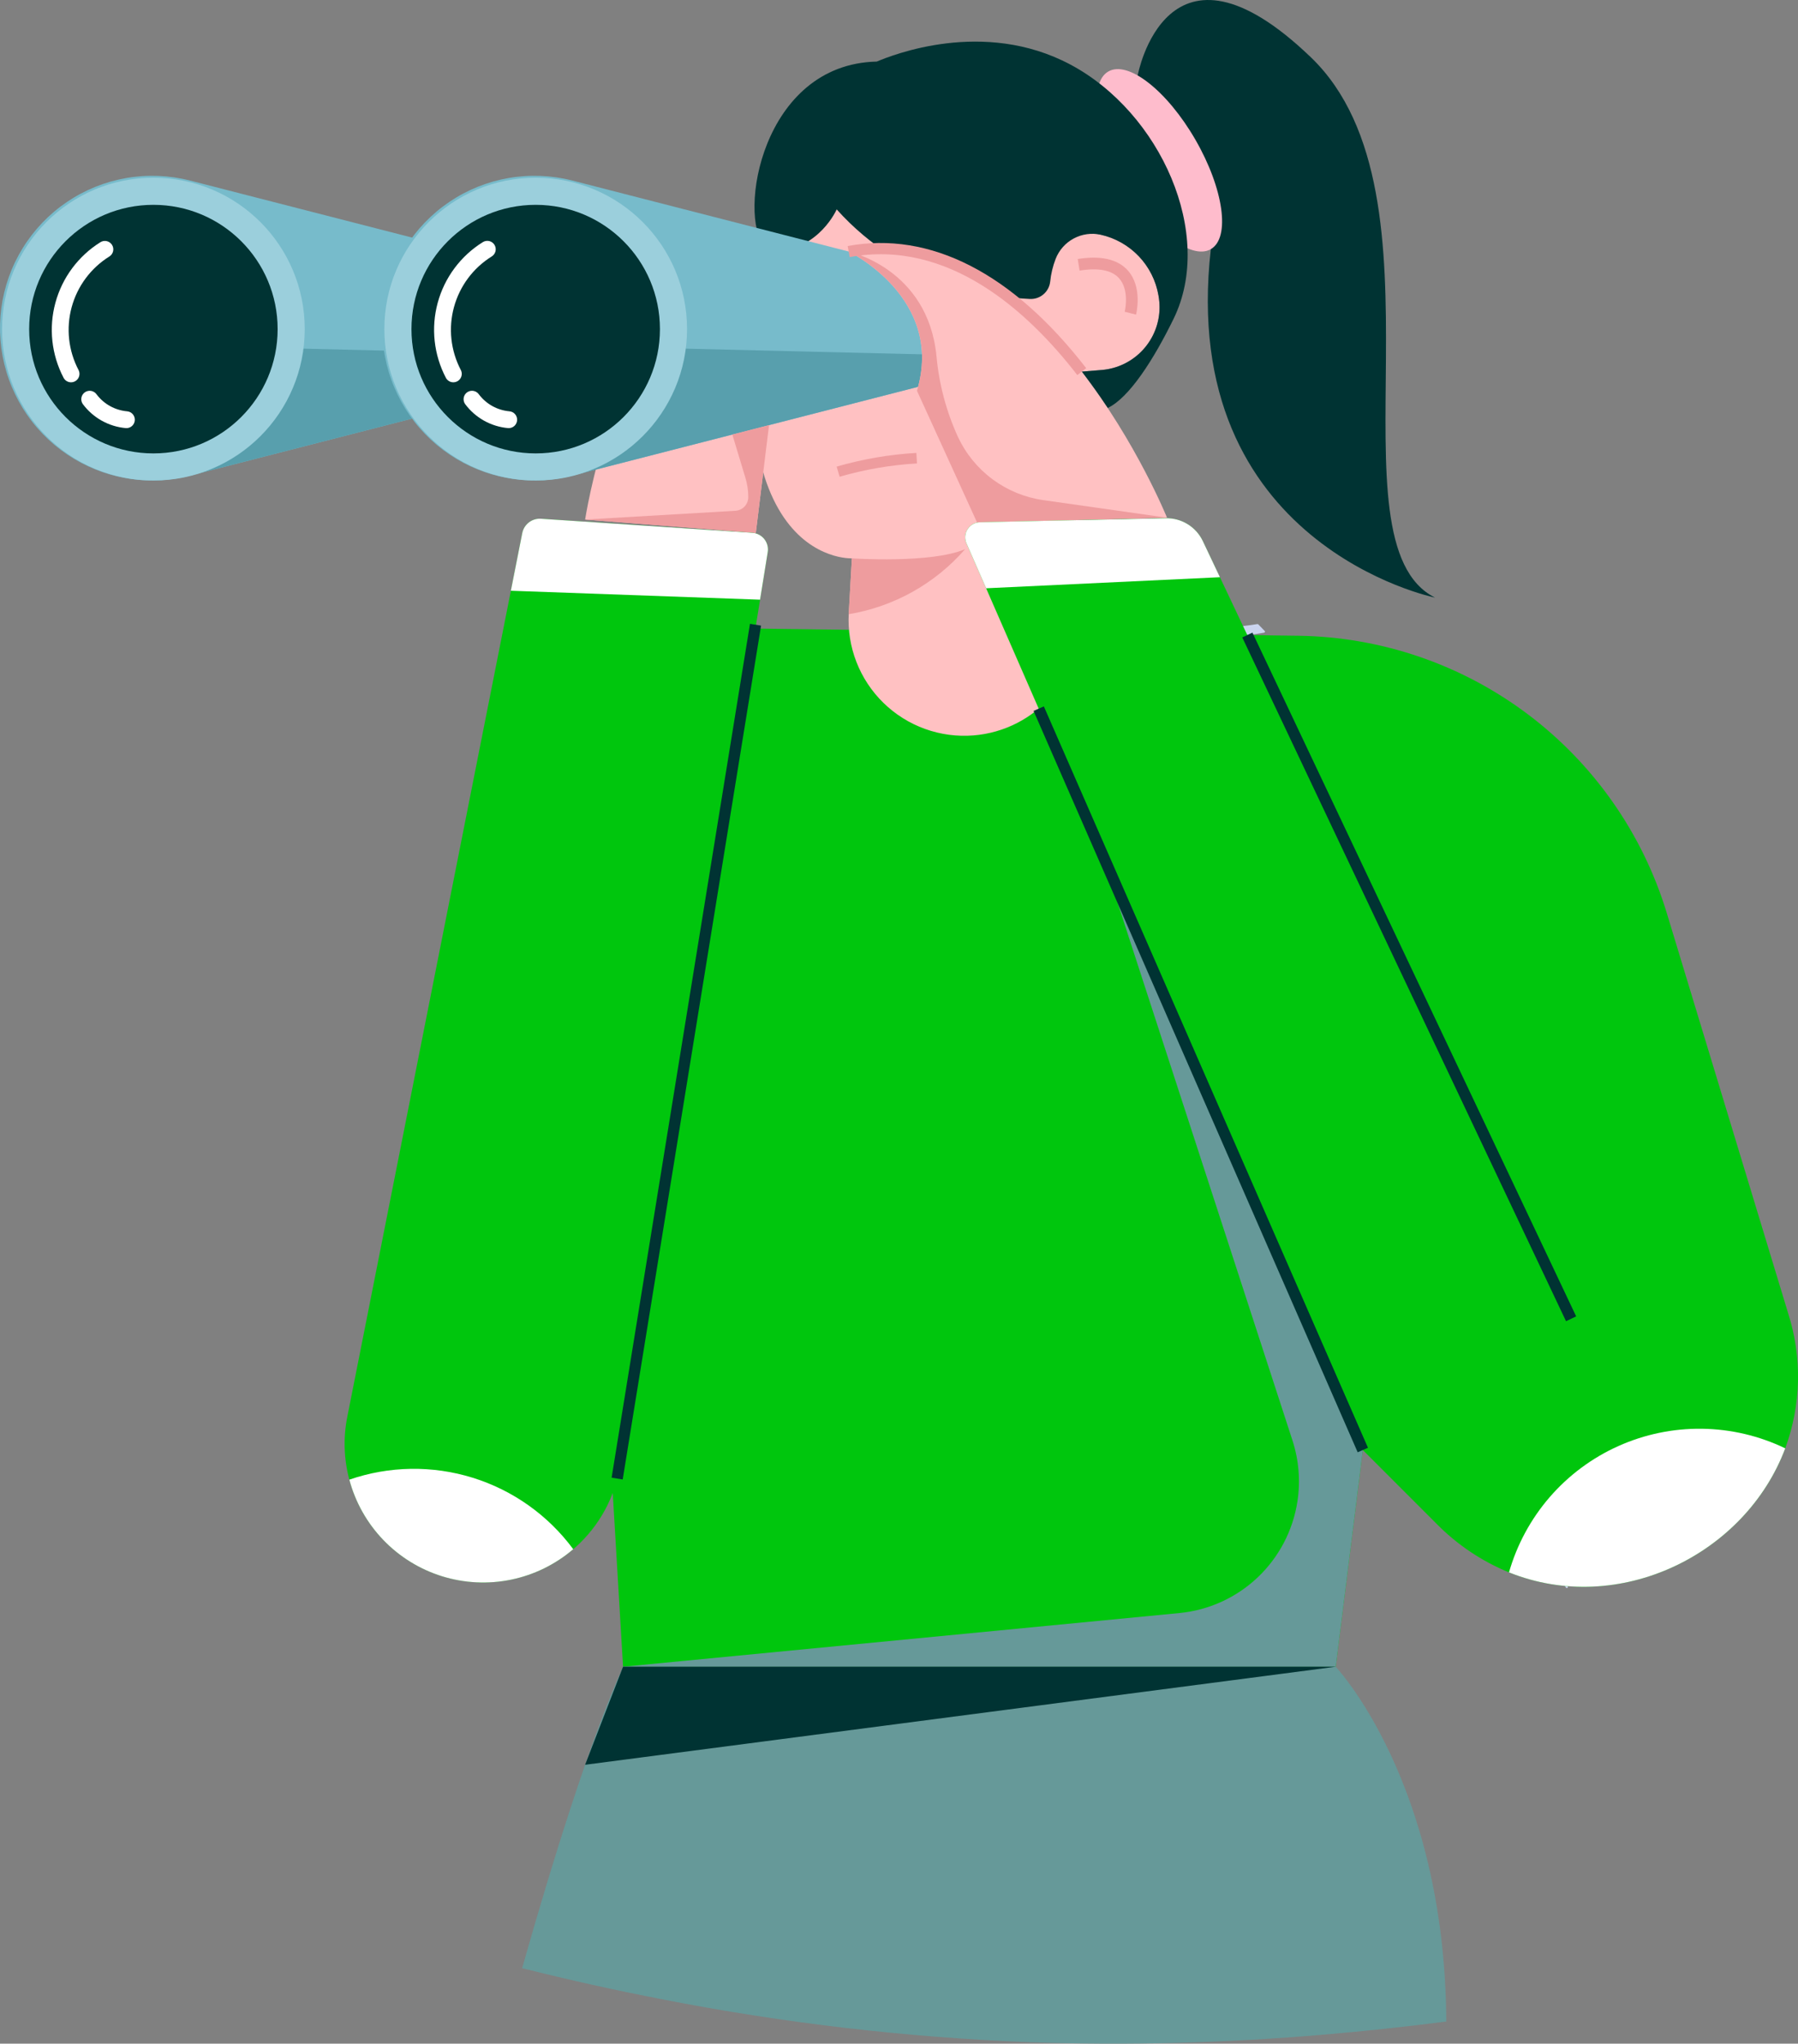 <?xml version="1.0" encoding="UTF-8"?>
<!DOCTYPE svg PUBLIC "-//W3C//DTD SVG 1.1//EN" "http://www.w3.org/Graphics/SVG/1.1/DTD/svg11.dtd">
<!-- Creator: CorelDRAW 2021.5 -->
<svg xmlns="http://www.w3.org/2000/svg" xml:space="preserve" width="113.273mm" height="128.701mm" version="1.1" style="shape-rendering:geometricPrecision; text-rendering:geometricPrecision; image-rendering:optimizeQuality; fill-rule:evenodd; clip-rule:evenodd"
viewBox="0 0 2120.51 2409.32"
 xmlns:xlink="http://www.w3.org/1999/xlink"
 xmlns:xodm="http://www.corel.com/coreldraw/odm/2003">
 <rect x="0" y="0" width="2120.51" height="2409.32" fill="#808080" stroke="none"/>
 <defs>
  <style type="text/css">
   <![CDATA[
    .fil11 {fill:#003333;fill-rule:nonzero}
    .fil3 {fill:#003333;fill-rule:nonzero}
    .fil1 {fill:#00C60D;fill-rule:nonzero}
    .fil6 {fill:#589FAD;fill-rule:nonzero}
    .fil10 {fill:#669999;fill-rule:nonzero}
    .fil5 {fill:#77BBCB;fill-rule:nonzero}
    .fil7 {fill:#9BCFDC;fill-rule:nonzero}
    .fil0 {fill:#CAD4EF;fill-rule:nonzero}
    .fil9 {fill:#EE9C9E;fill-rule:nonzero}
    .fil4 {fill:#FEBCCC;fill-rule:nonzero}
    .fil2 {fill:#FFC1C2;fill-rule:nonzero}
    .fil8 {fill:white;fill-rule:nonzero}
   ]]>
  </style>
 </defs>
 <g id="Layer_x0020_1">
  <path class="fil0" d="M1277.92 1059.19c55.52,14.67 112.92,29.81 168.05,49.28 139.23,49.14 237.54,120.25 292.21,211.34 32.8,54.65 49.74,115.81 63.17,173.77 28.71,123.86 44.69,250.34 47.69,377.45 0,0.26 -0.07,0.52 -0.23,0.73 -0.15,0.21 -0.37,0.37 -0.62,0.44 -0.25,0.07 -0.52,0.07 -0.77,-0.02 -0.25,-0.09 -0.45,-0.26 -0.6,-0.48 -3.09,-5.02 -6.22,-10.06 -9.38,-15.12l-0.18 -0.59c-3.86,-121.2 -19.59,-241.73 -46.96,-359.85 -13.22,-57.04 -29.86,-117.18 -61.84,-170.47 -53.27,-88.78 -149.58,-158.25 -286.25,-206.48 -54.7,-19.3 -111.87,-34.4 -167.18,-49.01 -45.83,-12.1 -92.84,-24.54 -138.9,-39.46l-0.59 -0.42c-3.18,-4.19 -6.33,-8.39 -9.44,-12.59 -0.15,-0.2 -0.24,-0.45 -0.24,-0.7 0,-0.25 0.08,-0.5 0.23,-0.71 0.15,-0.2 0.36,-0.36 0.6,-0.43 0.24,-0.07 0.51,-0.07 0.74,0.01 49.64,16.64 100.76,30.18 150.49,43.31z"/>
  <path class="fil0" d="M1454.21 750.64c-16.31,1.48 -33.56,2.65 -51.16,2.65 -33.13,0.83 -66.09,-4.94 -96.98,-16.96 -40.88,-17.12 -74.5,-48.93 -104.15,-76.99l-75.08 -71.05c-18.51,-17.53 -39.51,-37.39 -50.24,-63.25 -10.16,-24.41 -10.07,-51.75 -10.04,-75.86 0.13,-52.99 0.32,-112.72 18.66,-166.92 0.05,-0.15 0.13,-0.29 0.23,-0.41 0.1,-0.12 0.23,-0.21 0.37,-0.29 0.14,-0.07 0.29,-0.11 0.45,-0.12 0.15,-0.01 0.31,0.01 0.46,0.06 0.27,0.09 0.51,0.28 0.65,0.53 1.91,3.18 3.96,6.48 6.17,9.91 0.09,0.14 0.15,0.31 0.18,0.48 0.02,0.17 0.01,0.35 -0.04,0.51 -15.48,50.3 -15.65,104.12 -15.78,156.32 -0.05,23.04 -0.12,49.14 9.17,71.47 9.82,23.62 29.88,42.61 47.58,59.35l75.07 71.05c30.38,28.73 61.77,58.45 100.74,74.77 45.76,19.16 97.83,17.56 142.72,13.47 9.58,-0.87 19.65,-1.95 29.76,-3.63 0.19,-0.03 0.39,-0.01 0.57,0.04 0.18,0.06 0.35,0.17 0.48,0.31l7.54 7.77c0.22,0.23 0.34,0.54 0.33,0.86 -0.01,0.32 -0.14,0.62 -0.37,0.84 -0.17,0.16 -0.38,0.26 -0.61,0.31 -12.48,2.35 -24.93,3.71 -36.68,4.78z"/>
  <path class="fil1" d="M661.94 738.04l72.87 1226.93 840.46 0 32.01 -255.48 86.96 86.96c24.3,24.68 53.36,44.17 85.42,57.28 129.62,52.15 278.79,-20.93 325.8,-146.25 18.88,-51.31 20.05,-107.46 3.34,-159.51l-143.03 -471.47c-28.41,-93.62 -85.87,-175.77 -164.06,-234.55 -78.2,-58.79 -173.08,-91.18 -270.9,-92.46l-868.85 -11.45z"/>
  <path class="fil2" d="M1238.13 280.37l25.51 -4.43c23.19,-4.03 47.02,1.31 66.27,14.84 19.24,13.54 32.32,34.17 36.36,57.35 0.46,2.65 0.8,5.33 1.02,8.01 1.59,19.64 -4.67,39.1 -17.42,54.11 -12.76,15.01 -30.95,24.35 -50.59,25.94l-48.83 3.97 22.75 279.79c1.45,17.86 -0.63,35.83 -6.12,52.88 -5.49,17.05 -14.29,32.86 -25.89,46.51 -11.6,13.65 -25.78,24.89 -41.72,33.07 -15.94,8.18 -33.34,13.13 -51.19,14.58 -19.44,1.58 -39,-1.02 -57.34,-7.64 -18.35,-6.61 -35.06,-17.09 -49.02,-30.71 -13.96,-13.63 -24.83,-30.08 -31.89,-48.26 -7.06,-18.18 -10.14,-37.67 -9.03,-57.14l3.71 -64.99c0,0 -182.29,9.24 -94.45,-412.24l252.2 -85.37 75.67 119.7z"/>
  <path class="fil3" d="M1341.74 88.99c0,0 33.88,-185.02 204.22,-21.5 170.34,163.52 17.03,572.31 146.48,637.05 0,0 -304.07,-61.86 -264.43,-410.77l-86.27 -204.78z"/>
  <path class="fil4" d="M1325.29 213.42c-33.39,-57.83 -41.54,-115.63 -18.21,-129.11 23.33,-13.47 69.32,22.49 102.71,80.33 33.39,57.83 41.54,115.64 18.21,129.11 -23.33,13.47 -69.32,-22.49 -102.71,-80.33z"/>
  <path class="fil3" d="M901.71 290.37l0 0.05c1.67,2.08 3.82,3.72 6.27,4.79 2.44,1.07 5.11,1.54 7.77,1.36 51.09,-3.71 71.01,-49.71 71.01,-49.71 79.29,88.28 182.07,103.47 227.76,105.61 5.84,0.3 11.57,-1.63 16.04,-5.41 4.46,-3.77 7.32,-9.11 7.99,-14.91 0.93,-9.26 3.12,-18.35 6.48,-27.03 4.03,-10.26 11.57,-18.76 21.29,-23.96 9.71,-5.21 20.97,-6.79 31.74,-4.47 17.16,3.81 32.8,12.64 44.94,25.36 12.14,12.72 20.22,28.76 23.23,46.08 0.48,2.64 0.85,5.35 1.06,8 0.16,2.01 0.26,4.02 0.26,6.04 0,18.66 -7.03,36.64 -19.69,50.36 -12.65,13.72 -30.01,22.16 -48.62,23.67l-23.47 1.91 30.61 42.88c25.48,-12.04 54.51,-57.61 77.75,-105.21 48.58,-99.5 -15.09,-242.92 -121.78,-299.69 -102.37,-54.47 -210.32,-11.06 -228.28,-3.51 -135.92,3.02 -164.22,181.81 -132.37,217.79z"/>
  <path class="fil2" d="M690.06 612.52c0,0 33.5,-215.68 120.22,-224.51 86.72,-8.84 98.64,97.45 98.64,97.45l-17.54 142.74 -201.32 -15.69z"/>
  <path class="fil5" d="M718.87 386.74c0.06,13.43 -4.36,26.49 -12.58,37.11 -8.22,10.62 -19.75,18.19 -32.77,21.5l-449.3 115.37c-14.73,3.77 -29.88,5.68 -45.08,5.7l-1.46 0c-25.41,-0.27 -50.46,-5.93 -73.51,-16.6 -23.06,-10.67 -43.58,-26.1 -60.23,-45.29 -16.65,-19.19 -29.03,-41.69 -36.34,-66.02 -7.31,-24.33 -9.37,-49.93 -6.06,-75.11 3.32,-25.18 11.94,-49.38 25.3,-70.99 13.35,-21.61 31.15,-40.14 52.19,-54.36 21.05,-14.23 44.87,-23.83 69.9,-28.16 25.03,-4.33 50.69,-3.31 75.3,3l449.3 115.37c12.96,3.36 24.44,10.93 32.65,21.51 8.2,10.58 12.67,23.58 12.7,36.97z"/>
  <path class="fil6" d="M709.19 419.75c-8.3,12.67 -21.01,21.79 -35.67,25.59l-449.3 115.37c-14.73,3.77 -29.88,5.68 -45.09,5.7l-1.46 0 -95.35 -161.92 626.72 14.99 0.15 0.26z"/>
  <path class="fil7" d="M180.92 566.5c-98.58,0 -178.49,-79.91 -178.49,-178.49 0,-98.58 79.91,-178.49 178.49,-178.49 98.58,0 178.48,79.91 178.48,178.49 0,98.58 -79.91,178.49 -178.48,178.49z"/>
  <path class="fil3" d="M180.91 534.53c-80.92,0 -146.52,-65.6 -146.52,-146.52 0,-80.92 65.6,-146.53 146.52,-146.53 80.92,0 146.52,65.6 146.52,146.53 0,80.92 -65.6,146.52 -146.52,146.52z"/>
  <path class="fil8" d="M83.79 450.72c-1.82,0 -3.6,-0.5 -5.16,-1.44 -1.55,-0.94 -2.82,-2.29 -3.66,-3.9 -14.26,-27.23 -17.69,-58.84 -9.61,-88.49 8.07,-29.65 27.06,-55.16 53.16,-71.4 2.23,-1.37 4.92,-1.8 7.47,-1.19 2.55,0.6 4.75,2.19 6.14,4.41 1.39,2.22 1.84,4.9 1.26,7.46 -0.58,2.56 -2.14,4.78 -4.36,6.18 -21.85,13.59 -37.74,34.94 -44.5,59.76 -6.76,24.83 -3.88,51.28 8.07,74.07 0.79,1.52 1.17,3.2 1.12,4.91 -0.05,1.7 -0.55,3.37 -1.43,4.83 -0.89,1.46 -2.13,2.67 -3.62,3.51 -1.48,0.84 -3.16,1.28 -4.87,1.29z"/>
  <path class="fil8" d="M149.13 504.7c-0.25,0 -0.53,0 -0.76,0 -10,-0.88 -19.7,-3.87 -28.46,-8.79 -8.76,-4.91 -16.37,-11.62 -22.35,-19.69 -1.48,-2.18 -2.04,-4.86 -1.55,-7.44 0.49,-2.59 1.99,-4.88 4.17,-6.36 2.18,-1.48 4.86,-2.04 7.45,-1.55 2.59,0.49 4.87,2 6.36,4.17 4.27,5.63 9.66,10.3 15.84,13.72 6.18,3.42 13,5.51 20.03,6.14 2.56,0.2 4.93,1.39 6.63,3.3 1.7,1.92 2.6,4.41 2.51,6.97 -0.09,2.56 -1.17,4.98 -3.01,6.77 -1.84,1.78 -4.29,2.79 -6.86,2.8l-0.01 -0.03z"/>
  <path class="fil5" d="M1169.74 386.74c0.06,13.43 -4.36,26.49 -12.59,37.11 -8.22,10.62 -19.75,18.19 -32.77,21.5l-449.28 115.37c-14.73,3.77 -29.88,5.68 -45.08,5.7l-1.46 0c-25.4,-0.27 -50.46,-5.93 -73.51,-16.6 -23.06,-10.67 -43.58,-26.1 -60.23,-45.29 -16.65,-19.19 -29.03,-41.69 -36.34,-66.02 -7.31,-24.33 -9.37,-49.93 -6.06,-75.11 3.32,-25.18 11.94,-49.38 25.29,-70.99 13.35,-21.61 31.15,-40.14 52.19,-54.36 21.05,-14.23 44.87,-23.83 69.9,-28.16 25.03,-4.33 50.69,-3.31 75.3,3l449.28 115.37c12.96,3.36 24.44,10.93 32.65,21.51 8.2,10.58 12.67,23.58 12.71,36.97z"/>
  <path class="fil6" d="M1160.07 419.75c-8.3,12.67 -21.01,21.79 -35.67,25.59l-449.28 115.37c-14.74,3.77 -29.88,5.68 -45.09,5.7l-1.46 0 -95.35 -161.92 626.71 14.99 0.13 0.26z"/>
  <path class="fil7" d="M631.79 566.5c-98.58,0 -178.49,-79.91 -178.49,-178.49 0,-98.58 79.91,-178.49 178.49,-178.49 98.58,0 178.49,79.91 178.49,178.49 0,98.58 -79.91,178.49 -178.49,178.49z"/>
  <path class="fil3" d="M631.79 534.53c-80.92,0 -146.52,-65.6 -146.52,-146.52 0,-80.92 65.6,-146.53 146.52,-146.53 80.92,0 146.52,65.6 146.52,146.53 0,80.92 -65.6,146.52 -146.52,146.52z"/>
  <path class="fil8" d="M534.65 450.72c-1.81,0 -3.6,-0.5 -5.15,-1.44 -1.56,-0.94 -2.82,-2.29 -3.66,-3.9 -14.26,-27.23 -17.69,-58.84 -9.61,-88.49 8.07,-29.65 27.06,-55.16 53.15,-71.4 1.11,-0.71 2.34,-1.18 3.64,-1.41 1.29,-0.23 2.62,-0.19 3.89,0.1 1.28,0.29 2.49,0.83 3.56,1.59 1.07,0.76 1.98,1.72 2.67,2.84 0.69,1.12 1.16,2.35 1.37,3.65 0.21,1.29 0.17,2.62 -0.13,3.89 -0.3,1.28 -0.85,2.48 -1.62,3.55 -0.77,1.06 -1.74,1.96 -2.86,2.65 -21.85,13.59 -37.74,34.94 -44.5,59.76 -6.76,24.82 -3.88,51.28 8.06,74.07 0.79,1.51 1.18,3.2 1.12,4.91 -0.05,1.7 -0.54,3.37 -1.43,4.83 -0.89,1.46 -2.13,2.67 -3.62,3.51 -1.49,0.84 -3.17,1.28 -4.87,1.28z"/>
  <path class="fil8" d="M600.01 504.7c-0.26,0 -0.53,0 -0.76,0 -10,-0.88 -19.7,-3.87 -28.46,-8.79 -8.76,-4.91 -16.38,-11.62 -22.34,-19.69 -0.74,-1.08 -1.25,-2.29 -1.51,-3.57 -0.27,-1.28 -0.28,-2.6 -0.04,-3.88 0.24,-1.28 0.74,-2.5 1.45,-3.59 0.71,-1.1 1.64,-2.03 2.72,-2.77 1.07,-0.73 2.29,-1.25 3.57,-1.52 1.28,-0.26 2.59,-0.28 3.88,-0.03 1.28,0.25 2.5,0.74 3.59,1.46 1.09,0.71 2.03,1.64 2.76,2.71 4.27,5.63 9.66,10.3 15.84,13.72 6.18,3.42 13,5.51 20.03,6.14 2.56,0.2 4.93,1.39 6.63,3.3 1.7,1.92 2.6,4.41 2.51,6.97 -0.09,2.56 -1.17,4.98 -3.01,6.77 -1.84,1.78 -4.29,2.79 -6.86,2.8l-0.01 -0.03z"/>
  <path class="fil2" d="M1081.46 460.69l70.81 155.13 224.09 -5.48c0,0 -144.46,-356.43 -375.45,-313.77 0,0 113.45,54.84 80.55,164.11z"/>
  <path class="fil9" d="M1081.46 460.69l70.81 155.13 224.09 -5.48 -146.01 -20.74c-21.6,-3.07 -42.09,-11.47 -59.62,-24.43 -17.54,-12.97 -31.58,-30.09 -40.84,-49.84 -13.84,-30.18 -22.45,-62.51 -25.43,-95.59 -10.29,-103.43 -103.52,-123.16 -103.52,-123.16 0,0 113.44,54.84 80.53,164.11z"/>
  <path class="fil1" d="M1139.84 640.59l23.16 52.94 76.01 173.98 284.94 -7.16 -85.21 -179.85 -20.14 -42.5c-3.89,-8.24 -10.09,-15.17 -17.83,-19.97 -7.75,-4.8 -16.72,-7.25 -25.83,-7.06l-219.29 4.77c-2.91,0.07 -5.76,0.85 -8.3,2.28 -2.54,1.43 -4.69,3.46 -6.25,5.92 -1.57,2.46 -2.5,5.27 -2.72,8.17 -0.22,2.9 0.27,5.82 1.45,8.48z"/>
  <path class="fil9" d="M1339.82 370.91c0.34,-1.33 8.04,-32.6 -9.96,-52.34 -11.95,-13.09 -31.75,-17.52 -58.82,-13.21l2.18 13.65c22.16,-3.55 37.76,-0.58 46.4,8.83 13,14.18 6.89,39.42 6.82,39.67l13.39 3.4z"/>
  <path class="fil9" d="M1004.7 658.28c0,0 93.1,6.38 133.54,-10.87 -35.48,40.73 -84.03,67.85 -137.32,76.7l3.78 -65.84z"/>
  <path class="fil9" d="M990.21 562.04l-3.46 -11.95c30.63,-8.87 62.16,-14.29 93.99,-16.15l0.72 12.42c-30.91,1.8 -61.52,7.06 -91.26,15.68z"/>
  <path class="fil9" d="M1270.54 442.17l10.48 -8.11c-86.8,-112.18 -184.07,-161.99 -281.32,-144l2.41 13.03c116.33,-21.49 210.15,63.77 268.42,139.08z"/>
  <path class="fil10" d="M1297.54 1001.21l226.76 696.95c7.52,23.13 9.54,47.69 5.88,71.73 -5.22,34.33 -21.76,65.94 -46.98,89.82 -25.22,23.87 -57.69,38.65 -92.27,41.98l-656.13 63.29 840.49 0 31.99 -255.48 -309.74 -708.29z"/>
  <polygon class="fil3" points="1477.08,745.82 1858.89,1551.94 1846.92,1557.61 1465.11,751.5 "/>
  <polygon class="fil3" points="1231.09,832.8 1613.35,1706.84 1601.21,1712.15 1218.95,838.11 "/>
  <path class="fil1" d="M412 1744.42c9.66,36.13 31.42,67.86 61.66,89.88 30.23,22.02 67.11,33 104.47,31.11 37.36,-1.89 72.93,-16.54 100.79,-41.5 27.86,-24.96 46.3,-58.72 52.26,-95.65l165.23 -1021.27 9.06 -56.06c0.44,-2.71 0.3,-5.47 -0.39,-8.12 -0.69,-2.65 -1.93,-5.13 -3.64,-7.27 -1.7,-2.15 -3.84,-3.91 -6.27,-5.18 -2.42,-1.27 -5.09,-2.03 -7.82,-2.21l-249.38 -16.59c-5.09,-0.34 -10.12,1.19 -14.17,4.29 -4.05,3.1 -6.83,7.56 -7.83,12.57l-13.46 68.04 -192.95 974c-4.89,24.52 -4.05,49.83 2.44,73.98z"/>
  <path class="fil8" d="M1139.84 640.59l23.16 52.94 275.77 -13.03 -20.14 -42.5c-3.89,-8.24 -10.09,-15.17 -17.83,-19.97 -7.75,-4.8 -16.72,-7.25 -25.83,-7.06l-219.29 4.77c-2.91,0.06 -5.76,0.84 -8.31,2.27 -2.54,1.43 -4.69,3.46 -6.25,5.92 -1.57,2.46 -2.51,5.26 -2.73,8.17 -0.22,2.91 0.27,5.83 1.44,8.49z"/>
  <path class="fil8" d="M602.5 696.44l293.89 10.55 9.06 -56.06c0.44,-2.71 0.3,-5.47 -0.39,-8.12 -0.69,-2.65 -1.93,-5.13 -3.64,-7.27 -1.7,-2.15 -3.84,-3.91 -6.27,-5.18 -2.42,-1.27 -5.09,-2.03 -7.82,-2.21l-249.38 -16.59c-5.09,-0.34 -10.12,1.19 -14.17,4.29 -4.05,3.1 -6.83,7.56 -7.83,12.57l-13.46 68.04z"/>
  <path class="fil8" d="M1779.67 1853.74c129.62,52.15 278.79,-20.93 325.8,-146.25 -30.65,-14.76 -64.15,-22.63 -98.17,-23.09 -34.01,-0.45 -67.71,6.53 -98.74,20.46 -31.03,13.93 -58.65,34.47 -80.91,60.19 -22.26,25.72 -38.64,55.99 -47.98,88.69z"/>
  <path class="fil8" d="M411.99 1744.42c7.12,26.68 20.89,51.13 40.02,71.05 19.13,19.92 43,34.66 69.38,42.85 26.38,8.19 54.4,9.55 81.45,3.97 27.05,-5.58 52.24,-17.93 73.22,-35.89 -29.57,-39.99 -71.11,-69.5 -118.61,-84.25 -47.49,-14.74 -98.45,-13.95 -145.46,2.27z"/>
  <polygon class="fil3" points="884.5,735.45 897.59,737.57 734.4,1744.2 721.32,1742.08 "/>
  <path class="fil9" d="M863.7 512.29l15.29 50.63c2.33,7.49 3.52,15.29 3.52,23.14 0,4.15 -1.6,8.15 -4.47,11.15 -2.86,3 -6.78,4.79 -10.93,4.98l-177.06 10.34 201.32 15.69 15.61 -127.03 -43.29 11.11z"/>
  <path class="fil10" d="M615.78 2320.34c55,13.83 110.08,26.07 165.23,36.72 142.8,27.98 287.54,44.88 432.94,50.56 115.73,3.97 231.58,1 346.94,-8.9 47.8,-4.03 96.07,-9.19 144.83,-15.47 -1.54,-282.35 -130.42,-418.27 -130.42,-418.27l-840.5 0c-38.85,86.32 -83.41,229.93 -119.02,355.36z"/>
  <polygon class="fil11" points="1575.31,1964.97 690.06,2080.55 734.8,1964.97 "/>
 </g>
</svg>
